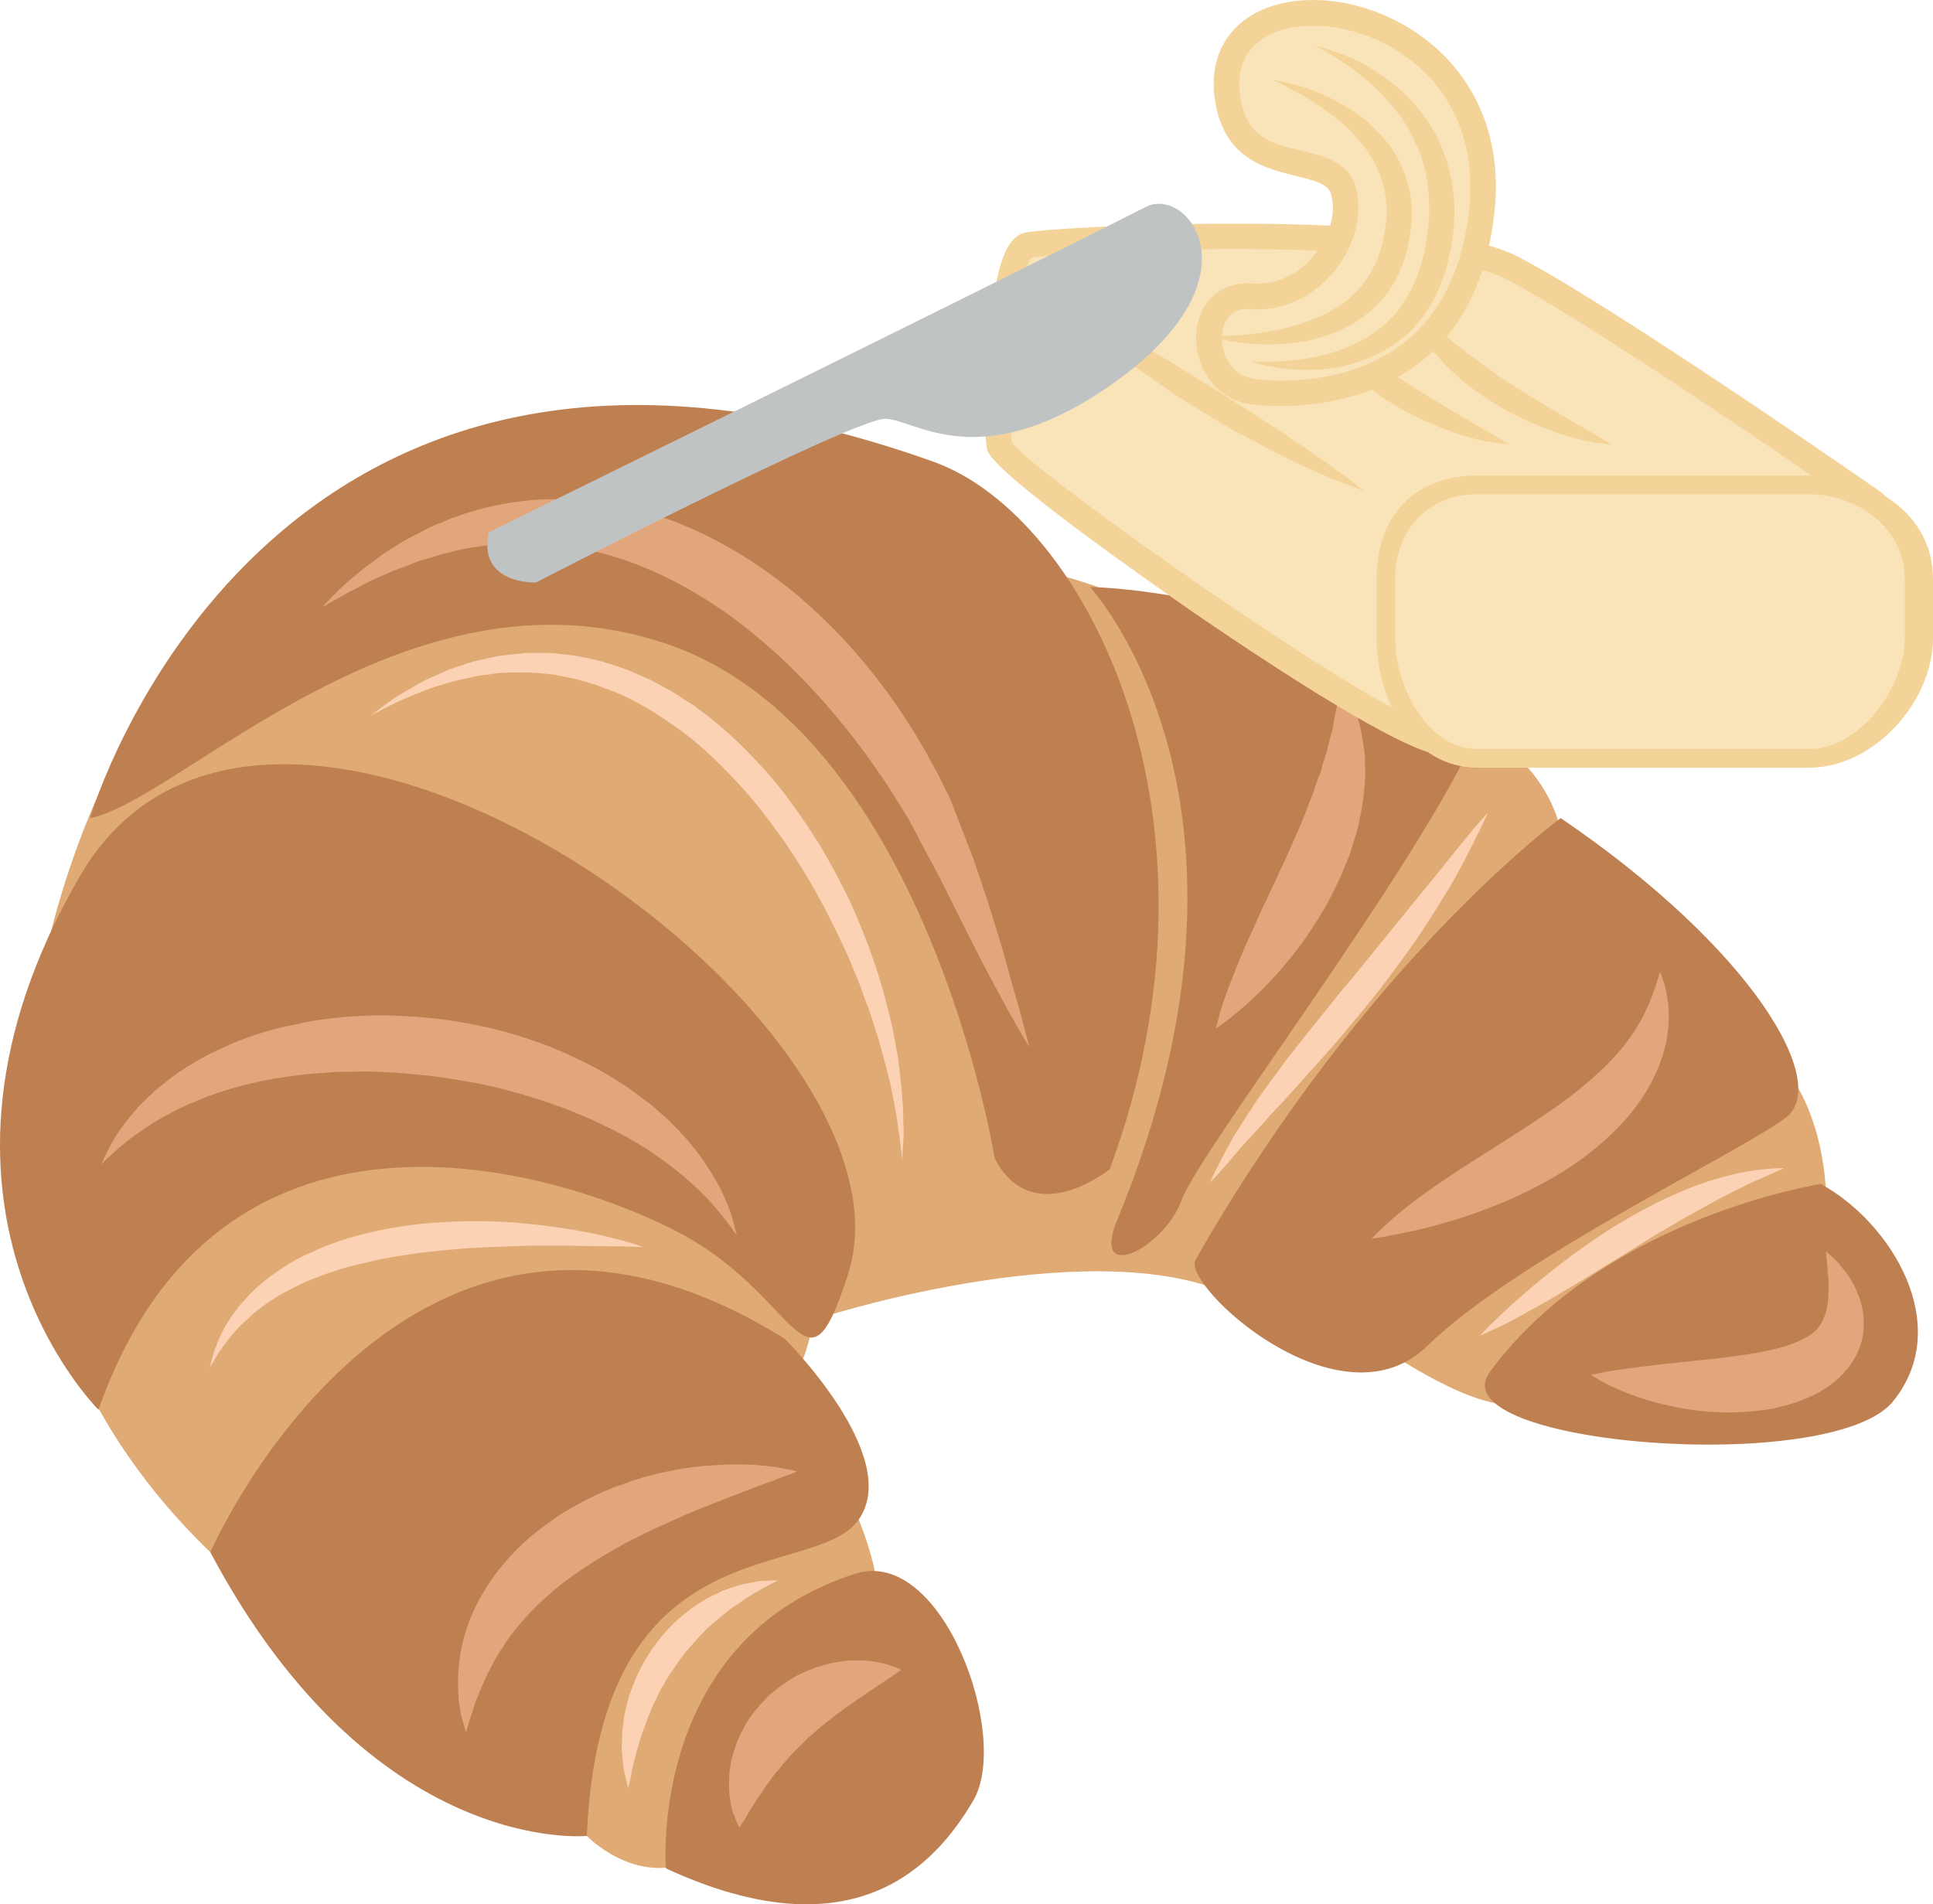 <?xml version="1.0" encoding="UTF-8" standalone="no"?>
<!-- Creator: CorelDRAW Home & Student X7 -->

<svg
   xmlns:dc="http://purl.org/dc/elements/1.1/"
   xmlns:cc="http://creativecommons.org/ns#"
   xmlns:rdf="http://www.w3.org/1999/02/22-rdf-syntax-ns#"
   xmlns:svg="http://www.w3.org/2000/svg"
   xmlns="http://www.w3.org/2000/svg"
   xmlns:sodipodi="http://sodipodi.sourceforge.net/DTD/sodipodi-0.dtd"
   xmlns:inkscape="http://www.inkscape.org/namespaces/inkscape"
   xml:space="preserve"
   width="54.781mm"
   height="53.979mm"
   version="1.1"
   style="clip-rule:evenodd;fill-rule:evenodd;image-rendering:optimizeQuality;shape-rendering:geometricPrecision;text-rendering:geometricPrecision"
   viewBox="0 0 5478.104 5397.877"
   id="svg73"
   sodipodi:docname="2000.svg"
   inkscape:version="0.92.4 (5da689c313, 2019-01-14)"><sodipodi:namedview
   pagecolor="#ffffff"
   bordercolor="#666666"
   borderopacity="1"
   objecttolerance="10"
   gridtolerance="10"
   guidetolerance="10"
   inkscape:pageopacity="0"
   inkscape:pageshadow="2"
   inkscape:window-width="640"
   inkscape:window-height="480"
   id="namedview75"
   showgrid="false"
   inkscape:zoom="0.2102413"
   inkscape:cx="101.67321"
   inkscape:cy="88.927652"
   inkscape:window-x="0"
   inkscape:window-y="0"
   inkscape:window-maximized="0"
   inkscape:current-layer="svg73" />
 <defs
   id="defs4">
  <style
   type="text/css"
   id="style2">
   <![CDATA[
    .fil1 {fill:#BF8051;fill-rule:nonzero}
    .fil6 {fill:#C0C3C4;fill-rule:nonzero}
    .fil0 {fill:#E0AA75;fill-rule:nonzero}
    .fil2 {fill:#E2A67D;fill-rule:nonzero}
    .fil5 {fill:#F4D398;fill-rule:nonzero}
    .fil4 {fill:#F9E4B9;fill-rule:nonzero}
    .fil3 {fill:#FCD2B4;fill-rule:nonzero}
   ]]>
  </style>
 </defs>
 <g
   id="Vrstva_x0020_1"
   transform="translate(-7809.896,-11805)">
  <path
   class="fil0"
   d="m 8144,13943 c 0,0 -732,1303 262,2262 l 992,742 75,62 c 0,0 135,142 299,71 l 525,-754 c 0,0 6,-123 -126,-367 l -95,-291 c 0,0 9,11 33,-89 l 47,-45 c 0,0 776,-246 1162,-49 l 385,124 c 0,0 263,190 399,177 l 882,-499 c 0,0 39,-366 -205,-543 l -538,-526 c 0,0 7,-278 -377,-412 l -836,-299 c 0,0 -245,-95 -348,-98 l -1662,-60 z"
   id="path7"
   inkscape:connector-curvature="0"
   style="fill:#e0aa75;fill-rule:nonzero" />
  <path
   class="fil1"
   d="m 8065,14124 c 0,0 491,-1689 2391,-1010 432,155 867,1010 499,2005 0,0 -217,177 -326,-30 0,0 -194,-1208 -930,-1459 -736,-250 -1380,446 -1634,494 z"
   id="path9"
   inkscape:connector-curvature="0"
   style="fill:#bf8051;fill-rule:nonzero" />
  <path
   class="fil1"
   d="m 8089,15801 c 0,0 -591,-585 -53,-1512 537,-928 2412,400 2177,1129 -124,385 -131,54 -498,-129 -367,-184 -1291,-442 -1626,512 z"
   id="path11"
   inkscape:connector-curvature="0"
   style="fill:#bf8051;fill-rule:nonzero" />
  <path
   class="fil1"
   d="m 8406,16205 c 0,0 554,-1276 1628,-605 0,0 336,334 209,513 -127,179 -733,4 -770,896 0,0 -607,62 -1067,-804 z"
   id="path13"
   inkscape:connector-curvature="0"
   style="fill:#bf8051;fill-rule:nonzero" />
  <path
   class="fil1"
   d="m 10899,13469 c 0,0 566,610 77,1794 -76,186 134,80 183,-57 50,-138 662,-933 840,-1330 74,-166 -740,-399 -1100,-407 z"
   id="path15"
   inkscape:connector-curvature="0"
   style="fill:#bf8051;fill-rule:nonzero" />
  <path
   class="fil1"
   d="m 12233,14124 c 0,0 -549,400 -1035,1252 -41,71 409,488 658,243 250,-244 889,-550 1015,-646 127,-96 -90,-476 -638,-849 z"
   id="path17"
   inkscape:connector-curvature="0"
   style="fill:#bf8051;fill-rule:nonzero" />
  <path
   class="fil1"
   d="m 9697,17101 c 0,0 -52,-646 536,-835 248,-80 442,462 335,643 -107,182 -337,439 -871,192 z"
   id="path19"
   inkscape:connector-curvature="0"
   style="fill:#bf8051;fill-rule:nonzero" />
  <path
   class="fil1"
   d="m 12970,15161 c 0,0 -616,95 -938,533 -152,207 970,297 1143,83 173,-214 -4,-506 -205,-616 z"
   id="path21"
   inkscape:connector-curvature="0"
   style="fill:#bf8051;fill-rule:nonzero" />
  <path
   class="fil2"
   d="m 8723,13526 c 0,0 8,-8 22,-23 15,-15 36,-38 67,-63 8,-6 16,-13 24,-20 9,-7 18,-14 28,-21 19,-15 40,-30 64,-44 12,-8 25,-16 38,-23 13,-7 27,-14 41,-21 7,-4 14,-8 21,-11 8,-4 15,-7 23,-10 16,-6 31,-14 48,-19 66,-25 142,-42 224,-49 81,-6 169,0 257,19 88,19 176,52 259,96 83,43 161,97 233,157 71,61 137,128 195,199 58,71 109,145 153,220 11,18 21,37 31,56 10,18 21,36 29,55 5,10 9,19 14,28 l 7,14 4,10 3,7 c 7,18 14,36 21,54 14,36 27,71 40,104 12,35 23,68 34,101 21,64 39,123 54,175 14,53 27,99 38,136 11,38 18,68 24,88 5,21 8,32 8,32 0,0 -6,-10 -17,-28 -10,-18 -26,-45 -45,-79 -19,-35 -42,-77 -67,-125 -25,-48 -52,-103 -82,-162 -15,-30 -30,-60 -46,-92 -17,-32 -35,-65 -53,-99 -9,-17 -17,-34 -27,-51 l -3,-7 c 1,1 -2,-4 1,2 v -1 l -1,-1 -2,-3 -8,-13 c -5,-8 -10,-16 -15,-24 -21,-33 -41,-67 -65,-100 -45,-66 -96,-131 -151,-194 -56,-63 -116,-123 -180,-177 -64,-55 -132,-103 -203,-143 -71,-41 -145,-73 -219,-95 -73,-22 -147,-34 -218,-36 -71,-2 -139,4 -201,16 -16,3 -31,7 -46,11 -7,2 -15,3 -22,5 -7,2 -14,5 -21,7 -14,4 -28,8 -41,12 -13,5 -26,10 -38,15 -25,8 -48,19 -69,28 -11,5 -21,9 -31,14 -9,5 -18,9 -26,14 -17,9 -33,16 -46,24 -13,8 -25,14 -34,19 -18,11 -28,16 -28,16 z"
   id="path23"
   inkscape:connector-curvature="0"
   style="fill:#e2a67d;fill-rule:nonzero" />
  <path
   class="fil2"
   d="m 8097,15105 c 0,0 4,-8 10,-22 8,-14 16,-35 33,-60 16,-26 39,-55 67,-86 16,-14 31,-31 49,-46 10,-8 19,-15 29,-23 10,-8 20,-16 31,-23 11,-7 22,-15 34,-22 11,-7 24,-14 36,-21 25,-14 52,-25 79,-38 56,-23 116,-43 181,-55 64,-15 131,-22 199,-25 69,-3 138,2 208,9 68,9 137,22 203,41 65,19 129,42 187,71 30,13 58,29 86,45 13,7 26,16 39,24 13,9 26,16 38,26 24,18 48,34 69,54 10,9 21,18 31,27 9,10 19,20 28,29 36,38 65,76 87,112 23,35 39,68 50,96 12,27 17,50 21,65 4,16 6,24 6,24 0,0 -5,-7 -14,-20 -9,-12 -22,-31 -41,-52 -18,-23 -42,-47 -70,-73 -29,-26 -62,-54 -101,-80 -10,-7 -20,-14 -30,-21 -10,-6 -21,-12 -32,-19 -21,-13 -44,-25 -68,-37 -24,-12 -49,-24 -75,-35 -26,-10 -52,-23 -80,-31 -27,-11 -55,-19 -84,-28 -14,-5 -29,-8 -43,-12 -15,-4 -30,-9 -45,-12 -59,-14 -121,-24 -182,-32 -62,-7 -124,-12 -185,-13 -15,0 -31,1 -46,1 -15,0 -30,0 -45,1 -30,2 -59,4 -88,7 -29,3 -57,8 -85,12 -27,5 -54,11 -80,17 -25,7 -51,14 -74,22 -12,4 -24,8 -35,12 -11,5 -22,9 -33,14 -43,17 -81,38 -115,58 -32,21 -61,40 -82,58 -22,17 -39,34 -50,44 -12,11 -18,17 -18,17 z"
   id="path25"
   inkscape:connector-curvature="0"
   style="fill:#e2a67d;fill-rule:nonzero" />
  <path
   class="fil2"
   d="m 9131,16715 c 0,0 -2,-5 -5,-15 -2,-10 -8,-23 -11,-42 -1,-10 -3,-20 -5,-32 -1,-12 -1,-24 -2,-38 -1,-27 1,-58 6,-91 2,-17 7,-34 11,-52 6,-18 11,-37 19,-55 15,-37 35,-73 60,-109 12,-18 26,-35 41,-52 14,-17 30,-33 46,-48 33,-31 70,-58 107,-83 38,-24 78,-45 118,-63 20,-8 39,-17 60,-23 20,-8 39,-14 59,-20 40,-11 78,-19 115,-25 37,-6 72,-8 105,-10 16,-1 32,-1 46,-1 15,0 29,1 42,1 26,2 49,4 68,7 18,3 33,7 43,8 10,3 15,4 15,4 0,0 -5,2 -14,6 -10,3 -23,8 -41,15 -35,13 -84,31 -140,53 -29,11 -59,23 -91,36 -32,13 -64,28 -98,43 -33,15 -67,32 -101,49 -33,19 -66,37 -98,58 -32,20 -62,42 -91,64 -28,23 -55,47 -79,72 -23,25 -46,50 -64,76 -10,13 -17,27 -26,39 -8,13 -16,26 -22,39 -14,25 -25,50 -34,73 -5,11 -9,22 -13,32 -3,10 -6,19 -9,28 -6,17 -10,32 -13,41 -3,10 -4,15 -4,15 z"
   id="path27"
   inkscape:connector-curvature="0"
   style="fill:#e2a67d;fill-rule:nonzero" />
  <path
   class="fil2"
   d="m 9905,16985 c 0,0 -6,-12 -14,-32 -2,-5 -4,-10 -6,-16 -2,-6 -3,-13 -4,-21 -3,-15 -6,-34 -5,-52 0,-10 0,-19 1,-30 0,-10 3,-20 4,-31 4,-22 12,-44 20,-67 11,-22 22,-46 37,-66 15,-22 33,-40 51,-59 20,-17 40,-33 62,-46 21,-14 45,-23 67,-32 22,-7 44,-14 66,-17 10,-1 20,-3 30,-4 11,0 20,0 30,0 18,-1 35,2 50,4 15,3 28,6 38,10 21,6 32,12 32,12 0,0 -10,8 -28,20 -4,3 -9,6 -14,9 -5,4 -10,7 -16,11 -12,8 -24,16 -38,25 -6,5 -13,9 -20,14 -7,4 -14,9 -21,15 -15,8 -28,20 -43,30 -14,12 -29,22 -43,34 -14,11 -27,24 -41,35 -12,13 -26,25 -38,38 -13,12 -23,26 -35,39 -10,14 -23,26 -32,40 -5,7 -10,14 -15,20 -4,7 -8,14 -13,20 -10,13 -16,25 -24,36 -4,6 -7,12 -10,16 -4,6 -6,11 -9,16 -11,18 -19,29 -19,29 z"
   id="path29"
   inkscape:connector-curvature="0"
   style="fill:#e2a67d;fill-rule:nonzero" />
  <path
   class="fil2"
   d="m 11609,13737 c 0,0 10,15 24,42 4,7 8,15 12,23 3,9 6,19 10,30 3,10 7,22 10,35 3,12 5,25 7,38 2,14 5,28 6,43 0,15 0,30 1,46 0,8 0,16 -1,24 0,8 -1,16 -2,24 -1,16 -3,33 -6,50 -3,17 -7,34 -10,51 -4,17 -9,34 -15,51 -5,16 -9,34 -17,50 -7,16 -13,33 -20,49 -16,32 -31,65 -49,94 -17,30 -36,58 -55,85 -18,26 -39,51 -57,73 -20,23 -39,44 -57,62 -37,37 -70,65 -94,84 -25,19 -40,29 -40,29 0,0 4,-18 12,-47 9,-30 24,-71 43,-118 9,-24 20,-49 31,-75 12,-27 25,-54 37,-82 6,-14 13,-28 20,-42 6,-14 13,-29 20,-43 7,-14 13,-29 20,-43 7,-15 14,-29 20,-44 13,-29 26,-58 38,-86 12,-28 22,-57 33,-84 5,-14 9,-27 14,-41 3,-6 5,-13 8,-19 2,-7 3,-13 5,-20 4,-13 8,-25 12,-38 4,-12 6,-24 9,-36 3,-11 6,-23 9,-33 2,-11 3,-21 5,-31 2,-9 4,-19 6,-27 2,-9 2,-18 3,-26 4,-30 8,-48 8,-48 z"
   id="path31"
   inkscape:connector-curvature="0"
   style="fill:#e2a67d;fill-rule:nonzero" />
  <path
   class="fil2"
   d="m 12515,14560 c 0,0 1,5 5,14 2,8 8,20 11,38 2,8 4,18 5,28 2,11 2,22 3,35 1,12 0,25 -1,40 -1,14 -3,28 -6,44 -7,30 -17,63 -33,95 -15,33 -35,65 -59,96 -23,30 -51,59 -80,85 -29,27 -61,51 -93,73 -33,22 -66,42 -100,59 -17,9 -34,18 -50,25 -17,8 -34,16 -50,22 -66,28 -129,48 -183,63 -54,15 -101,24 -134,30 -16,4 -29,5 -38,7 -9,1 -14,2 -14,2 0,0 3,-4 9,-10 7,-7 16,-17 29,-28 24,-23 61,-53 107,-87 46,-33 100,-69 157,-105 28,-18 58,-37 88,-56 29,-19 59,-37 87,-57 29,-19 57,-39 84,-59 13,-10 26,-21 38,-31 12,-10 25,-20 36,-31 23,-20 44,-42 62,-63 5,-5 10,-11 14,-16 4,-5 8,-11 12,-16 9,-10 15,-22 23,-32 6,-11 12,-21 18,-31 6,-11 11,-21 15,-31 5,-9 8,-19 12,-28 4,-9 7,-17 9,-24 6,-15 9,-29 12,-37 3,-9 5,-14 5,-14 z"
   id="path33"
   inkscape:connector-curvature="0"
   style="fill:#e2a67d;fill-rule:nonzero" />
  <path
   class="fil2"
   d="m 12319,15702 c 0,0 4,-1 12,-2 8,-2 19,-4 33,-7 28,-5 68,-10 115,-16 47,-6 100,-11 156,-17 27,-3 56,-6 84,-10 28,-4 57,-7 83,-13 27,-5 53,-11 76,-19 23,-8 42,-16 57,-26 16,-10 27,-21 36,-35 8,-15 15,-33 18,-52 3,-20 3,-40 3,-58 0,-18 -3,-35 -3,-49 -3,-28 -4,-46 -4,-46 0,0 13,11 34,32 9,12 22,25 33,43 5,10 12,19 17,31 4,11 10,23 14,37 8,27 12,60 6,98 -7,37 -27,76 -55,105 -28,30 -62,52 -97,67 -34,16 -69,25 -104,33 -34,6 -69,9 -102,10 -17,1 -33,1 -49,0 -16,-1 -32,-1 -47,-3 -31,-3 -61,-8 -88,-14 -28,-6 -54,-13 -77,-20 -47,-15 -85,-32 -111,-45 -13,-7 -23,-13 -29,-17 -7,-4 -11,-7 -11,-7 z"
   id="path35"
   inkscape:connector-curvature="0"
   style="fill:#e2a67d;fill-rule:nonzero" />
  <path
   class="fil3"
   d="m 8860,13833 c 0,0 8,-5 22,-16 7,-5 16,-12 26,-19 11,-7 22,-17 37,-25 28,-16 63,-39 106,-56 11,-5 22,-10 33,-15 12,-4 24,-8 37,-12 12,-4 25,-9 39,-12 13,-3 27,-6 41,-9 29,-7 59,-9 91,-12 15,-3 31,-1 48,-1 16,0 33,-1 50,2 67,5 137,22 206,49 16,7 33,15 51,22 16,8 33,18 49,26 17,9 33,19 49,30 16,10 33,20 47,32 63,45 119,99 172,156 53,56 98,119 140,182 10,16 20,32 31,48 9,15 18,32 27,48 19,32 34,65 51,97 30,65 56,130 77,192 21,62 36,122 49,178 6,28 10,55 15,81 4,25 6,50 9,73 5,46 7,86 7,119 2,33 -1,59 -2,77 -1,18 -1,27 -1,27 0,0 -1,-9 -3,-27 -2,-17 -5,-43 -10,-75 -4,-33 -12,-72 -21,-116 -6,-22 -11,-46 -18,-70 -7,-25 -13,-51 -22,-77 -9,-26 -16,-54 -28,-82 -10,-28 -20,-58 -33,-87 -23,-59 -53,-119 -84,-180 -32,-61 -69,-122 -109,-182 -42,-59 -85,-118 -135,-171 -50,-54 -101,-105 -159,-148 -57,-41 -115,-80 -177,-107 -15,-7 -31,-12 -47,-18 -7,-3 -15,-6 -23,-9 -8,-2 -15,-4 -23,-7 -16,-4 -31,-9 -46,-12 -16,-3 -31,-6 -46,-9 -16,-3 -31,-3 -46,-5 -15,0 -29,-3 -44,-2 -29,1 -58,-1 -85,4 -13,2 -26,4 -39,5 -13,2 -26,6 -38,8 -12,3 -24,5 -36,8 -11,3 -22,7 -33,10 -43,12 -79,29 -109,41 -30,13 -53,26 -69,34 -15,8 -24,12 -24,12 z"
   id="path37"
   inkscape:connector-curvature="0"
   style="fill:#fcd2b4;fill-rule:nonzero" />
  <path
   class="fil3"
   d="m 8404,15682 c 0,0 1,-5 4,-15 3,-10 5,-24 13,-42 6,-19 16,-40 29,-64 8,-11 15,-24 24,-36 9,-12 19,-25 31,-37 22,-26 50,-50 82,-73 31,-22 66,-44 105,-60 38,-18 79,-33 121,-45 42,-12 86,-21 130,-28 43,-7 87,-11 130,-13 43,-3 86,-3 127,-2 41,1 80,4 117,8 38,4 73,9 105,14 64,10 117,23 154,33 36,10 57,18 57,18 0,0 -22,-1 -60,-2 -38,0 -91,-1 -155,-2 -32,0 -67,0 -103,0 -37,1 -75,2 -115,4 -39,1 -80,4 -121,8 -41,4 -83,8 -124,15 -41,6 -82,14 -121,24 -20,4 -40,10 -59,15 -18,7 -37,12 -55,19 -36,13 -70,29 -101,46 -15,8 -30,17 -43,26 -15,9 -27,19 -39,28 -13,10 -22,21 -33,30 -11,9 -20,19 -28,28 -17,20 -31,37 -41,53 -11,15 -18,28 -23,37 z"
   id="path39"
   inkscape:connector-curvature="0"
   style="fill:#fcd2b4;fill-rule:nonzero" />
  <path
   class="fil3"
   d="m 9590,16874 c 0,0 -3,-13 -8,-34 -1,-6 -3,-12 -4,-18 -1,-7 -2,-14 -3,-22 -1,-15 -4,-34 -3,-53 1,-10 1,-20 1,-30 1,-11 3,-21 4,-33 2,-22 9,-45 15,-69 4,-11 8,-23 13,-35 4,-12 9,-24 15,-35 11,-24 25,-46 40,-69 16,-21 31,-42 50,-60 18,-20 39,-35 58,-51 10,-7 20,-13 30,-20 6,-3 11,-6 15,-9 6,-3 11,-5 16,-8 10,-4 20,-9 29,-14 10,-3 20,-7 29,-10 10,-3 18,-6 27,-8 9,-2 17,-3 25,-5 7,-1 14,-3 21,-4 7,0 13,-1 19,-1 22,-2 35,-1 35,-1 0,0 -12,6 -31,16 -5,3 -10,6 -16,9 -5,3 -11,7 -18,10 -12,8 -27,16 -41,27 -8,5 -15,10 -23,15 -8,6 -15,12 -23,18 -4,3 -8,7 -12,10 -4,3 -8,7 -12,10 -8,7 -16,14 -24,21 -15,16 -31,31 -45,49 -16,16 -29,35 -42,53 -13,19 -26,38 -37,58 -12,19 -20,40 -30,59 -8,21 -17,40 -23,59 -4,10 -7,19 -10,28 -3,9 -6,18 -8,27 -6,17 -9,33 -13,47 -2,7 -3,14 -5,20 -1,7 -2,13 -3,18 -4,22 -8,35 -8,35 z"
   id="path41"
   inkscape:connector-curvature="0"
   style="fill:#fcd2b4;fill-rule:nonzero" />
  <path
   class="fil3"
   d="m 12026,14109 c 0,0 -8,20 -24,52 -16,33 -39,79 -69,133 -15,27 -33,56 -52,86 -19,30 -39,62 -61,94 -22,31 -46,64 -70,96 -24,33 -50,65 -76,97 -27,32 -53,64 -79,94 -27,31 -53,60 -79,89 -25,28 -50,56 -74,82 -12,12 -24,25 -35,37 -11,13 -21,25 -32,36 -10,11 -20,22 -29,32 -10,10 -19,20 -27,30 -16,19 -30,35 -42,49 -24,27 -39,42 -39,42 0,0 9,-19 25,-51 8,-16 18,-36 31,-58 11,-23 27,-46 44,-73 17,-26 35,-55 56,-83 21,-29 43,-59 66,-90 24,-30 48,-61 74,-93 25,-31 51,-63 76,-95 27,-31 53,-62 78,-94 25,-31 50,-61 74,-91 24,-29 47,-58 69,-85 22,-27 44,-53 63,-77 38,-48 71,-88 94,-116 24,-27 38,-43 38,-43 z"
   id="path43"
   inkscape:connector-curvature="0"
   style="fill:#fcd2b4;fill-rule:nonzero" />
  <path
   class="fil3"
   d="m 12866,15116 c 0,0 -15,7 -40,18 -13,5 -27,13 -45,20 -17,7 -35,17 -56,27 -20,10 -42,22 -65,34 -23,13 -47,26 -72,40 -25,14 -50,30 -76,44 -25,16 -51,31 -77,48 -52,32 -104,64 -153,94 -50,30 -97,58 -138,80 -40,23 -75,41 -100,52 -25,12 -40,18 -40,18 0,0 11,-12 30,-31 20,-19 48,-47 83,-77 70,-62 168,-140 275,-206 54,-32 109,-63 164,-86 27,-13 54,-23 79,-32 26,-9 51,-16 74,-22 23,-6 44,-10 64,-13 19,-3 36,-5 49,-6 28,-2 44,-2 44,-2 z"
   id="path45"
   inkscape:connector-curvature="0"
   style="fill:#fcd2b4;fill-rule:nonzero" />
  <g
   id="_598102856">
   <path
   class="fil4"
   d="m 13121,13231 c 0,0 -761,-529 -1027,-667 -266,-137 -1290,-80 -1370,-64 -81,16 -97,508 -81,572 16,65 1084,825 1257,839 348,27 1221,-680 1221,-680 z"
   id="path47"
   inkscape:connector-curvature="0"
   style="fill:#f9e4b9;fill-rule:nonzero" />
   <path
   class="fil5"
   d="m 13060,13233 c -167,131 -838,642 -1139,642 -6,0 -12,0 -18,-1 -154,-12 -1162,-727 -1225,-814 -15,-75 8,-480 56,-525 41,-7 286,-24 581,-24 384,0 656,31 763,85 226,117 822,526 982,637 z m -1139,715 c 369,0 1188,-660 1223,-689 9,-7 14,-18 14,-29 -1,-11 -6,-22 -16,-29 -31,-22 -766,-532 -1031,-669 -150,-77 -515,-93 -796,-93 -286,0 -554,16 -599,25 -18,4 -34,16 -47,36 -67,107 -78,514 -61,581 17,66 490,394 584,460 215,147 593,397 705,405 8,1 15,2 24,2 z"
   id="path49"
   inkscape:connector-curvature="0"
   style="fill:#f4d398;fill-rule:nonzero" />
   <path
   class="fil5"
   d="m 12377,13065 c 0,0 -11,-7 -29,-18 -18,-10 -44,-25 -74,-43 -30,-18 -66,-39 -103,-61 -19,-11 -37,-24 -57,-35 -19,-13 -39,-25 -58,-38 -18,-14 -38,-26 -55,-40 -18,-14 -37,-26 -53,-40 -17,-13 -33,-26 -48,-40 -7,-6 -14,-13 -21,-19 -8,-5 -14,-11 -20,-18 -13,-12 -24,-23 -35,-33 -9,-10 -18,-20 -25,-28 -15,-15 -24,-23 -24,-23 0,0 4,11 12,32 3,10 8,22 15,35 7,13 15,28 25,44 8,16 21,31 34,48 13,17 28,33 44,50 16,17 34,32 52,48 18,16 40,29 59,44 20,13 41,26 62,38 21,11 42,22 63,31 41,19 81,34 116,44 35,10 65,15 87,18 20,3 33,4 33,4 z"
   id="path51"
   inkscape:connector-curvature="0"
   style="fill:#f4d398;fill-rule:nonzero" />
   <path
   class="fil5"
   d="m 12087,13065 c 0,0 -11,-7 -29,-18 -18,-10 -44,-25 -74,-43 -31,-18 -66,-39 -103,-61 -19,-11 -38,-24 -57,-35 -19,-13 -39,-25 -58,-38 -18,-14 -38,-26 -55,-40 -18,-14 -37,-26 -53,-40 -17,-13 -34,-26 -48,-40 -8,-6 -14,-13 -21,-19 -8,-5 -15,-11 -21,-18 -12,-12 -23,-23 -34,-33 -10,-10 -19,-20 -26,-28 -14,-15 -23,-23 -23,-23 0,0 4,11 11,32 4,10 9,22 15,35 7,13 16,28 25,44 9,16 22,31 35,48 12,17 28,33 44,50 15,17 34,32 52,48 18,16 39,29 58,44 21,13 42,26 62,38 22,11 43,22 63,31 42,19 82,34 117,44 35,10 65,15 86,18 21,3 34,4 34,4 z"
   id="path53"
   inkscape:connector-curvature="0"
   style="fill:#f4d398;fill-rule:nonzero" />
   <path
   class="fil4"
   d="m 11737,13614 c 0,160 100,340 260,340 h 941 c 160,0 323,-180 323,-340 v -168 c 0,-159 -163,-267 -323,-267 h -941 c -160,0 -260,108 -260,267 z"
   id="path55"
   inkscape:connector-curvature="0"
   style="fill:#f9e4b9;fill-rule:nonzero" />
   <path
   class="fil5"
   d="m 12938,13206 c 136,0 270,97 270,240 v 168 c 0,142 -130,314 -270,314 h -941 c -144,0 -233,-179 -233,-314 v -168 c 0,-139 92,-240 233,-240 z m -941,775 h 941 c 180,0 350,-185 350,-367 v -168 c 0,-189 -178,-293 -350,-293 h -941 c -180,0 -286,116 -286,293 v 168 c 0,170 98,367 286,367 z"
   id="path57"
   inkscape:connector-curvature="0"
   style="fill:#f4d398;fill-rule:nonzero" />
   <path
   class="fil5"
   d="m 11675,13196 c 0,0 -13,-11 -36,-28 -23,-18 -56,-42 -97,-70 -20,-14 -42,-30 -66,-45 -23,-16 -48,-33 -74,-49 -25,-17 -52,-34 -79,-51 -28,-18 -55,-35 -83,-52 -28,-17 -55,-34 -83,-52 -27,-16 -54,-33 -81,-48 -26,-15 -51,-31 -75,-46 -24,-15 -47,-28 -68,-40 -22,-13 -40,-25 -57,-36 -16,-11 -32,-20 -44,-27 -25,-15 -40,-23 -40,-23 0,0 11,13 30,34 10,11 22,23 37,38 14,14 29,32 49,47 19,17 40,34 62,51 22,18 45,38 71,56 25,17 51,36 78,54 27,18 54,37 82,53 29,18 57,34 85,51 28,17 56,31 84,46 54,29 106,55 151,75 46,21 84,36 111,46 27,10 43,16 43,16 z"
   id="path59"
   inkscape:connector-curvature="0"
   style="fill:#f4d398;fill-rule:nonzero" />
   <path
   class="fil6"
   d="m 9195,13314 c 0,0 1363,-669 1863,-923 118,-60 337,209 -114,515 -360,244 -539,90 -623,86 -85,-5 -992,464 -992,464 0,0 -166,7 -134,-142 z"
   id="path61"
   inkscape:connector-curvature="0"
   style="fill:#c0c3c4;fill-rule:nonzero" />
   <path
   class="fil4"
   d="m 11361,12915 c 0,0 589,89 649,-520 60,-609 -772,-717 -722,-319 32,254 299,141 331,275 31,133 -97,306 -262,294 -165,-12 -158,250 4,270 z"
   id="path63"
   inkscape:connector-curvature="0"
   style="fill:#f9e4b9;fill-rule:nonzero" />
   <path
   class="fil5"
   d="m 11531,11878 c 122,0 249,57 334,150 85,95 123,220 109,364 -43,428 -354,492 -536,492 -43,0 -71,-5 -72,-5 -65,-8 -96,-69 -93,-122 0,-18 10,-76 72,-76 3,0 7,0 9,0 7,1 13,1 19,1 v 0 c 85,0 165,-41 222,-113 54,-69 76,-154 59,-227 -18,-77 -91,-94 -155,-110 -85,-19 -160,-37 -175,-160 -7,-54 5,-98 34,-131 36,-40 97,-63 173,-63 z m -93,1078 c 166,0 558,-54 608,-558 20,-206 -58,-342 -128,-419 -97,-107 -245,-174 -387,-174 -97,0 -178,31 -228,88 -42,48 -61,114 -51,188 22,173 143,201 231,223 64,15 93,25 100,55 13,51 -5,114 -45,165 -42,54 -103,85 -165,85 v 0 c -5,0 -9,0 -14,0 -4,-1 -9,-1 -14,-1 -81,0 -140,58 -145,144 -5,87 48,185 156,199 1,0 33,5 82,5 z"
   id="path65"
   inkscape:connector-curvature="0"
   style="fill:#f4d398;fill-rule:nonzero" />
   <path
   class="fil5"
   d="m 11538,11935 c 0,0 20,10 54,31 33,20 79,52 125,97 23,23 46,50 67,79 20,30 37,64 51,100 14,37 21,77 24,117 3,41 1,83 -7,124 -1,11 -3,22 -5,31 -1,6 -2,13 -3,15 l -4,16 -4,16 -5,14 c -4,10 -7,19 -11,28 -17,37 -36,71 -63,99 -52,56 -120,88 -182,106 -62,16 -118,21 -157,22 -38,2 -61,0 -61,0 0,0 21,8 60,15 39,7 97,13 166,4 35,-5 72,-14 110,-31 38,-16 77,-39 110,-71 33,-32 62,-71 81,-115 5,-11 9,-22 13,-34 l 7,-18 5,-16 4,-15 c 2,-9 3,-13 4,-19 3,-12 5,-23 7,-35 8,-47 10,-95 5,-142 -5,-47 -17,-92 -35,-134 -17,-42 -42,-78 -67,-109 -26,-32 -55,-57 -83,-78 -56,-43 -109,-66 -146,-79 -37,-14 -60,-18 -60,-18 z"
   id="path67"
   inkscape:connector-curvature="0"
   style="fill:#f4d398;fill-rule:nonzero" />
   <path
   class="fil5"
   d="m 11417,12032 c 0,0 19,8 50,25 32,16 76,41 122,77 46,36 95,85 124,148 14,31 23,65 26,101 3,34 -2,72 -11,108 l -3,14 c -1,1 -1,5 -1,5 l -3,7 c -3,10 -6,20 -9,27 -4,8 -7,15 -12,23 -4,8 -8,16 -13,23 -19,29 -44,56 -72,75 -28,20 -59,36 -89,47 -31,12 -62,21 -90,27 -59,12 -109,16 -144,18 -36,1 -56,1 -56,1 0,0 19,7 55,13 35,6 87,13 150,9 31,-2 66,-6 102,-16 35,-9 72,-24 108,-46 35,-22 69,-51 94,-88 7,-9 13,-19 18,-28 6,-10 11,-21 15,-32 6,-12 8,-20 12,-30 l 2,-7 c 2,-5 1,-6 3,-9 l 4,-16 c 10,-43 14,-88 10,-132 -4,-44 -19,-87 -39,-124 -20,-37 -47,-67 -74,-92 -28,-25 -56,-44 -84,-60 -55,-32 -104,-48 -139,-57 -35,-9 -56,-11 -56,-11 z"
   id="path69"
   inkscape:connector-curvature="0"
   style="fill:#f4d398;fill-rule:nonzero" />
  </g>
 </g>
</svg>